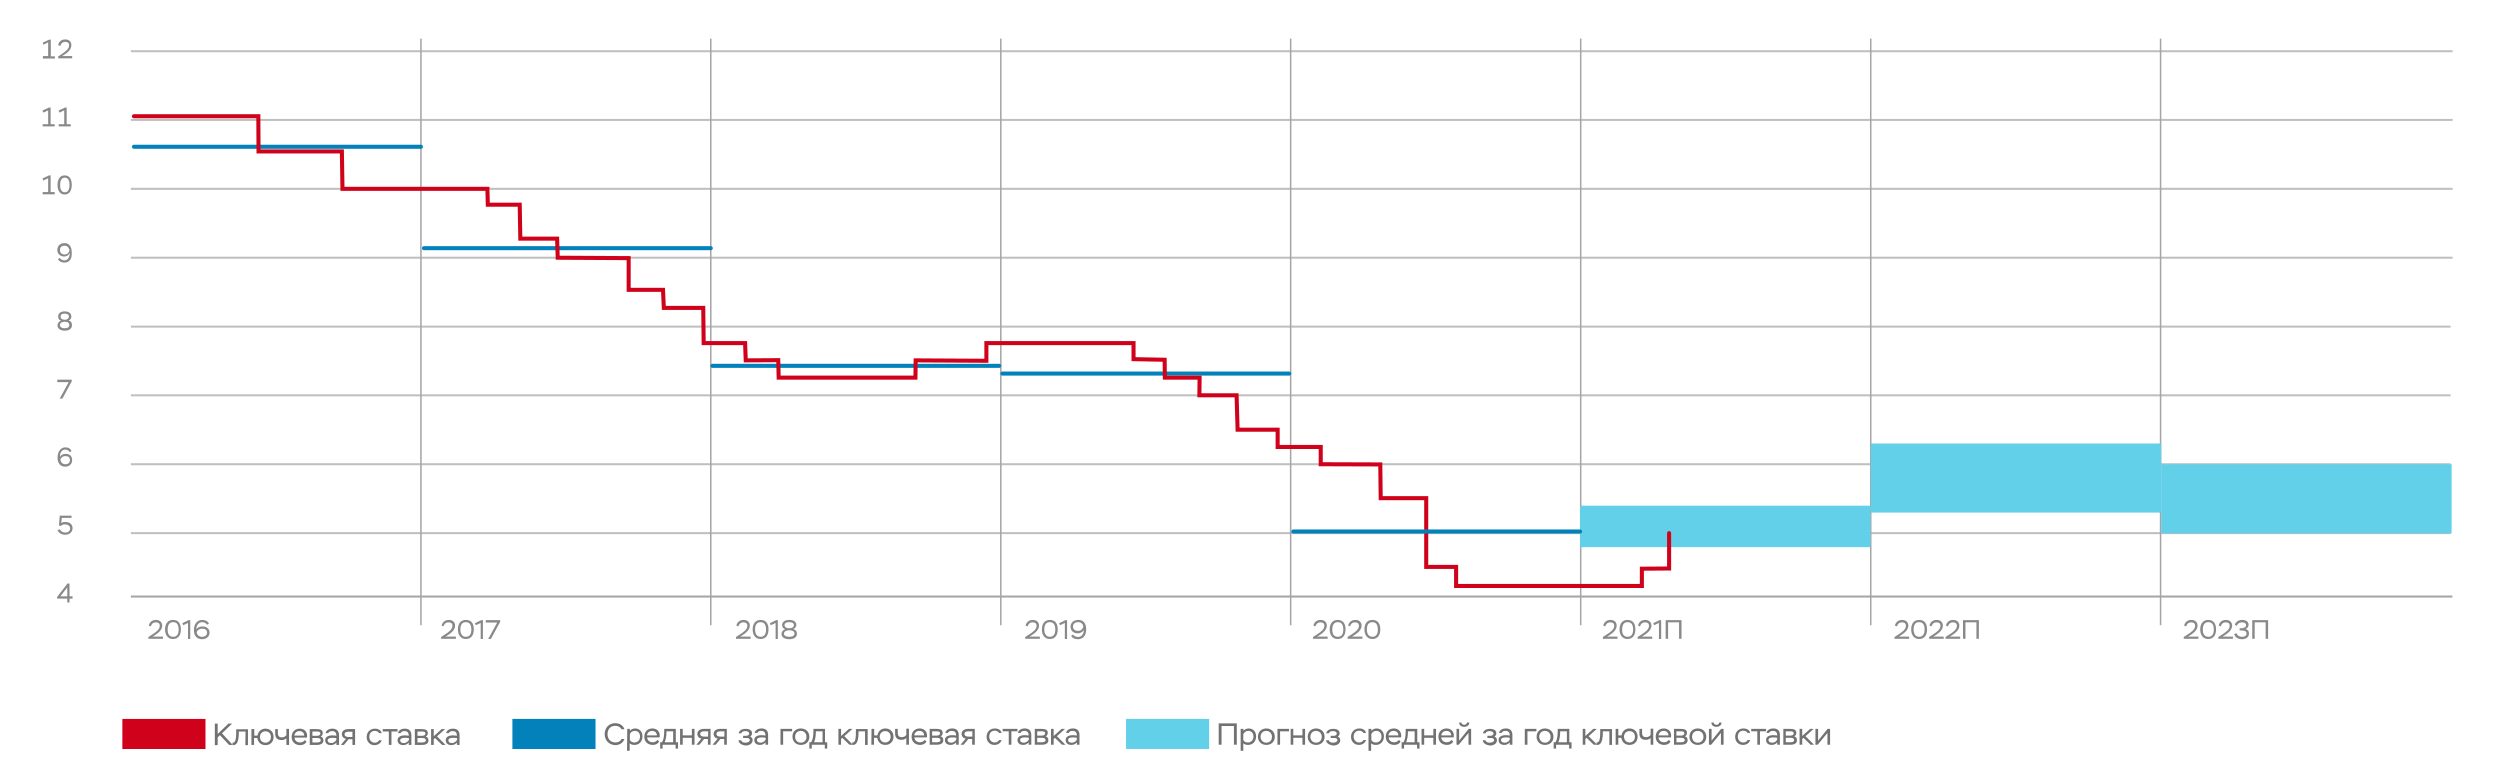 <?xml version="1.0" encoding="utf-8"?>
<!-- Generator: Adobe Illustrator 25.0.0, SVG Export Plug-In . SVG Version: 6.00 Build 0)  -->
<svg version="1.1" id="Layer_1" xmlns="http://www.w3.org/2000/svg" xmlns:xlink="http://www.w3.org/1999/xlink" x="0px" y="0px"
	 viewBox="0 0 1230 381.4" style="enable-background:new 0 0 1230 381.4;" xml:space="preserve">
<style type="text/css">
	.st0{fill:none;stroke:#BFBFBF;stroke-miterlimit:10;}
	.st1{fill:none;stroke:#A5A5A5;stroke-miterlimit:10;}
	.st2{fill:#D0021B;}
	.st3{fill:#0281BB;}
	.st4{fill:#63D0EA;}
	.st5{fill:none;stroke:#A5A5A5;stroke-width:0.75;stroke-miterlimit:10;}
	.st6{fill:#898989;}
	.st7{fill:#727272;}
	.st8{fill:none;stroke:#0281BB;stroke-width:2;stroke-linecap:round;stroke-miterlimit:10;}
	.st9{display:none;}
	.st10{display:inline;fill:none;stroke:#191919;stroke-width:2;stroke-linecap:round;stroke-miterlimit:10;stroke-dasharray:2,5;}
	.st11{fill:none;stroke:#D0021B;stroke-width:2;stroke-linecap:round;stroke-miterlimit:10;}
</style>
<g id="Layer_3">
</g>
<g id="Layer_1_1_">
	<path class="st0" d="M64.4,262.3h1141.3"/>
	<path class="st0" d="M64.4,194.5h1141.3"/>
	<path class="st0" d="M64.4,228.4h1141.3"/>
	<path class="st0" d="M64.4,160.7h1141.3"/>
	<path class="st0" d="M64.4,126.8h1142.3"/>
	<path class="st0" d="M64.4,92.9h1142.3"/>
	<path class="st0" d="M64.4,59h1142.3"/>
	<path class="st0" d="M64.4,25.2h1142.3"/>
	<path class="st1" d="M64.4,293.5h1142.2"/>
	<path class="st2" d="M101.1,353.7H60.2v14.8h40.9C101.1,368.5,101.1,353.7,101.1,353.7z"/>
	<path class="st3" d="M293,353.7h-40.9v14.8H293V353.7z"/>
	<path class="st4" d="M594.9,353.7H554v14.8h40.9V353.7z"/>
	<line class="st5" x1="349.7" y1="19" x2="349.7" y2="307.6"/>
	<line class="st5" x1="207.1" y1="19" x2="207.1" y2="307.6"/>
	<line class="st5" x1="492.4" y1="19" x2="492.4" y2="307.6"/>
	<line class="st5" x1="635" y1="19" x2="635" y2="307.6"/>
	<line class="st5" x1="777.7" y1="19" x2="777.7" y2="307.6"/>
	<line class="st5" x1="920.4" y1="19" x2="920.4" y2="307.6"/>
	<line class="st5" x1="1063" y1="19" x2="1063" y2="307.6"/>
	<g>
		<path class="st6" d="M33.1,294.5h-5v-0.8l5.1-6.6h1v6.3h1.5v1.1h-1.5v1.9h-1.1V294.5z M33.1,293.4V289l-3.4,4.4H33.1z"/>
	</g>
	<g>
		<path class="st6" d="M73.2,307.8c0.3-1.5,1.5-2.8,3.5-2.8c1.9,0,3.1,1.1,3.1,2.8c0,2.3-2.2,3.8-3.7,4.8l-1,0.6h5.1v1.1H73v-0.9
			l2-1.3c1.7-1.1,3.6-2.4,3.6-4.2c0-1.3-0.9-1.7-1.9-1.7c-1.6,0-2.3,1.1-2.5,2L73.2,307.8z"/>
		<path class="st6" d="M85.1,305c2.7,0,3.9,1.8,3.9,4.7c0,2.7-1.2,4.7-3.9,4.7c-2.5,0-3.9-2-3.9-4.7S82.5,305,85.1,305z M85.2,313.3
			c1.9,0,2.7-1.4,2.7-3.6s-0.8-3.6-2.7-3.6c-1.9,0-2.7,1.4-2.7,3.6C82.4,312,83.4,313.3,85.2,313.3z"/>
		<path class="st6" d="M92.8,305.1h0.8v9.3h-1.1v-7.9l-2.4,1.1l-0.4-1L92.8,305.1z"/>
		<path class="st6" d="M99.5,305c1.6,0,2.8,0.7,3.3,1.8l-0.9,0.6c-0.5-0.8-1.3-1.3-2.4-1.3c-1.6,0-2.9,1.3-2.9,3.6
			c0.5-1,1.7-1.5,3-1.5c2.2,0,3.5,1.3,3.5,3.1c0,1.9-1.6,3.2-3.7,3.2c-2.5,0-4-1.6-4-4.5C95.4,306.7,97.3,305,99.5,305z M99.4,313.3
			c1.4,0,2.5-0.8,2.5-2c0-1.3-1-2-2.3-2c-1.7,0-2.7,1-2.8,1.8C96.9,312.3,97.9,313.3,99.4,313.3z"/>
	</g>
	<g>
		<path class="st6" d="M217.3,307.8c0.3-1.5,1.5-2.8,3.5-2.8c1.9,0,3.1,1.1,3.1,2.8c0,2.3-2.2,3.8-3.7,4.8l-1,0.6h5.1v1.1H217v-0.9
			l2-1.3c1.7-1.1,3.6-2.4,3.6-4.2c0-1.3-0.9-1.7-1.9-1.7c-1.6,0-2.3,1.1-2.5,2L217.3,307.8z"/>
		<path class="st6" d="M229.2,305c2.7,0,3.9,1.8,3.9,4.7c0,2.7-1.2,4.7-3.9,4.7c-2.5,0-3.9-2-3.9-4.7S226.5,305,229.2,305z
			 M229.2,313.3c1.9,0,2.7-1.4,2.7-3.6s-0.8-3.6-2.7-3.6s-2.7,1.4-2.7,3.6C226.5,312,227.5,313.3,229.2,313.3z"/>
		<path class="st6" d="M236.8,305.1h0.8v9.3h-1.1v-7.9l-2.4,1.1l-0.4-1L236.8,305.1z"/>
		<path class="st6" d="M239.1,305.1h7v0.8l-4.6,8.5h-1.3l4.4-8.1H239v-1.2H239.1z"/>
	</g>
	<g>
		<path class="st6" d="M362.3,307.8c0.3-1.5,1.5-2.8,3.5-2.8c1.9,0,3.1,1.1,3.1,2.8c0,2.3-2.2,3.8-3.7,4.8l-1,0.6h5.1v1.1h-7.2v-0.9
			l2-1.3c1.7-1.1,3.6-2.4,3.6-4.2c0-1.3-0.9-1.7-1.9-1.7c-1.6,0-2.3,1.1-2.5,2L362.3,307.8z"/>
		<path class="st6" d="M374.2,305c2.7,0,3.9,1.8,3.9,4.7c0,2.7-1.2,4.7-3.9,4.7c-2.5,0-3.9-2-3.9-4.7S371.6,305,374.2,305z
			 M374.2,313.3c1.9,0,2.7-1.4,2.7-3.6s-0.8-3.6-2.7-3.6c-1.9,0-2.7,1.4-2.7,3.6C371.5,312,372.5,313.3,374.2,313.3z"/>
		<path class="st6" d="M381.9,305.1h0.8v9.3h-1.1v-7.9l-2.4,1.1l-0.4-1L381.9,305.1z"/>
		<path class="st6" d="M384.5,311.9c0-1.1,0.7-1.9,1.8-2.3c-1.1-0.4-1.5-1.2-1.5-2.1c0-1.5,1.3-2.5,3.5-2.5c2.3,0,3.5,1,3.5,2.5
			c0,0.9-0.6,1.6-1.5,2c1.3,0.4,1.8,1.2,1.8,2.3c0,1.7-1.5,2.7-3.8,2.7S384.5,313.5,384.5,311.9z M388.2,310.1
			c-1.4,0-2.5,0.7-2.5,1.6c0,1,0.9,1.6,2.6,1.6s2.6-0.6,2.6-1.6s-1-1.6-2.4-1.6H388.2z M388.5,309.1c1.1,0,2.1-0.6,2.1-1.5
			c0-1-0.8-1.5-2.3-1.5s-2.3,0.5-2.3,1.5c0,0.9,0.9,1.5,2.1,1.5H388.5z"/>
	</g>
	<g>
		<path class="st6" d="M504.6,307.8c0.3-1.5,1.5-2.8,3.5-2.8c1.9,0,3.1,1.1,3.1,2.8c0,2.3-2.2,3.8-3.7,4.8l-1,0.6h5.1v1.1h-7.2v-0.9
			l2-1.3c1.7-1.1,3.6-2.4,3.6-4.2c0-1.3-0.9-1.7-1.9-1.7c-1.6,0-2.3,1.1-2.5,2L504.6,307.8z"/>
		<path class="st6" d="M516.5,305c2.7,0,3.9,1.8,3.9,4.7c0,2.7-1.2,4.7-3.9,4.7c-2.5,0-3.9-2-3.9-4.7S513.9,305,516.5,305z
			 M516.5,313.3c1.9,0,2.7-1.4,2.7-3.6s-0.8-3.6-2.7-3.6s-2.7,1.4-2.7,3.6C513.8,312,514.8,313.3,516.5,313.3z"/>
		<path class="st6" d="M524.2,305.1h0.8v9.3h-1.1v-7.9l-2.4,1.1l-0.4-1L524.2,305.1z"/>
		<path class="st6" d="M530.3,314.5c-1.6,0-2.8-0.7-3.3-1.6l0.9-0.7c0.5,0.7,1.5,1.2,2.5,1.2c1.7,0,2.9-1.5,2.8-3.5
			c-0.4,0.9-1.5,1.7-3,1.7c-2,0-3.5-1.3-3.5-3.2c0-2.1,1.6-3.4,3.9-3.4c2.3,0,3.8,1.6,3.8,4.6C534.4,312.8,532.8,314.5,530.3,314.5z
			 M530.5,306.1c-1.6,0-2.6,0.8-2.6,2.2c0,1.3,1,2.1,2.5,2.1s2.4-1.1,2.6-2.1C532.9,307.2,532.1,306.1,530.5,306.1z"/>
	</g>
	<g>
		<path class="st6" d="M646.2,307.8c0.3-1.5,1.5-2.8,3.5-2.8c1.9,0,3.1,1.1,3.1,2.8c0,2.3-2.2,3.8-3.7,4.8l-1,0.6h5.1v1.1H646v-0.9
			l2-1.3c1.7-1.1,3.6-2.4,3.6-4.2c0-1.3-0.9-1.7-1.9-1.7c-1.6,0-2.3,1.1-2.5,2L646.2,307.8z"/>
		<path class="st6" d="M658.1,305c2.7,0,3.9,1.8,3.9,4.7c0,2.7-1.2,4.7-3.9,4.7c-2.5,0-3.9-2-3.9-4.7S655.5,305,658.1,305z
			 M658.2,313.3c1.9,0,2.7-1.4,2.7-3.6s-0.8-3.6-2.7-3.6s-2.7,1.4-2.7,3.6C655.4,312,656.4,313.3,658.2,313.3z"/>
		<path class="st6" d="M663.3,307.8c0.3-1.5,1.5-2.8,3.5-2.8c1.9,0,3.1,1.1,3.1,2.8c0,2.3-2.2,3.8-3.7,4.8l-1,0.6h5.1v1.1H663v-0.9
			l2-1.3c1.7-1.1,3.6-2.4,3.6-4.2c0-1.3-0.9-1.7-1.9-1.7c-1.6,0-2.3,1.1-2.5,2L663.3,307.8z"/>
		<path class="st6" d="M675.2,305c2.7,0,3.9,1.8,3.9,4.7c0,2.7-1.2,4.7-3.9,4.7c-2.5,0-3.9-2-3.9-4.7S672.5,305,675.2,305z
			 M675.2,313.3c1.9,0,2.7-1.4,2.7-3.6s-0.8-3.6-2.7-3.6s-2.7,1.4-2.7,3.6C672.5,312,673.5,313.3,675.2,313.3z"/>
	</g>
	<g>
		<path class="st6" d="M788.8,307.8c0.3-1.5,1.5-2.8,3.5-2.8c1.9,0,3.1,1.1,3.1,2.8c0,2.3-2.2,3.8-3.7,4.8l-1,0.6h5.1v1.1h-7.2v-0.9
			l2-1.3c1.7-1.1,3.6-2.4,3.6-4.2c0-1.3-0.9-1.7-1.9-1.7c-1.6,0-2.3,1.1-2.5,2L788.8,307.8z"/>
		<path class="st6" d="M800.7,305c2.7,0,3.9,1.8,3.9,4.7c0,2.7-1.2,4.7-3.9,4.7c-2.5,0-3.9-2-3.9-4.7S798.1,305,800.7,305z
			 M800.8,313.3c1.9,0,2.7-1.4,2.7-3.6s-0.8-3.6-2.7-3.6s-2.7,1.4-2.7,3.6C798,312,799,313.3,800.8,313.3z"/>
		<path class="st6" d="M805.9,307.8c0.3-1.5,1.5-2.8,3.5-2.8c1.9,0,3.1,1.1,3.1,2.8c0,2.3-2.2,3.8-3.7,4.8l-1,0.6h5.1v1.1h-7.2v-0.9
			l2-1.3c1.7-1.1,3.6-2.4,3.6-4.2c0-1.3-0.9-1.7-1.9-1.7c-1.6,0-2.3,1.1-2.5,2L805.9,307.8z"/>
		<path class="st6" d="M816.5,305.1h0.8v9.3h-1.1v-7.9l-2.4,1.1l-0.4-1L816.5,305.1z"/>
		<path class="st6" d="M826.1,306.2h-5.4v8.1h-1.2v-9.2h7.8v9.2h-1.2L826.1,306.2L826.1,306.2z"/>
	</g>
	<g>
		<path class="st6" d="M932.3,307.8c0.3-1.5,1.5-2.8,3.5-2.8c1.9,0,3.1,1.1,3.1,2.8c0,2.3-2.2,3.8-3.7,4.8l-1,0.6h5.1v1.1h-7.2v-0.9
			l2-1.3c1.7-1.1,3.6-2.4,3.6-4.2c0-1.3-0.9-1.7-1.9-1.7c-1.6,0-2.3,1.1-2.5,2L932.3,307.8z"/>
		<path class="st6" d="M944.2,305c2.7,0,3.9,1.8,3.9,4.7c0,2.7-1.2,4.7-3.9,4.7c-2.5,0-3.9-2-3.9-4.7S941.5,305,944.2,305z
			 M944.2,313.3c1.9,0,2.7-1.4,2.7-3.6s-0.8-3.6-2.7-3.6s-2.7,1.4-2.7,3.6C941.5,312,942.5,313.3,944.2,313.3z"/>
		<path class="st6" d="M949.3,307.8c0.3-1.5,1.5-2.8,3.5-2.8c1.9,0,3.1,1.1,3.1,2.8c0,2.3-2.2,3.8-3.7,4.8l-1,0.6h5.1v1.1h-7.2v-0.9
			l2-1.3c1.7-1.1,3.6-2.4,3.6-4.2c0-1.3-0.9-1.7-1.9-1.7c-1.6,0-2.3,1.1-2.5,2L949.3,307.8z"/>
		<path class="st6" d="M957.4,307.8c0.3-1.5,1.5-2.8,3.5-2.8c1.9,0,3.1,1.1,3.1,2.8c0,2.3-2.2,3.8-3.7,4.8l-1,0.6h5.1v1.1h-7.2v-0.9
			l2-1.3c1.7-1.1,3.6-2.4,3.6-4.2c0-1.3-0.9-1.7-1.9-1.7c-1.6,0-2.3,1.1-2.5,2L957.4,307.8z"/>
		<path class="st6" d="M972.4,306.2H967v8.1h-1.2v-9.2h7.8v9.2h-1.2L972.4,306.2L972.4,306.2z"/>
	</g>
	<g>
		<path class="st6" d="M1074.6,307.8c0.3-1.5,1.5-2.8,3.5-2.8c1.9,0,3.1,1.1,3.1,2.8c0,2.3-2.2,3.8-3.7,4.8l-1,0.6h5.1v1.1h-7.2
			v-0.9l2-1.3c1.7-1.1,3.6-2.4,3.6-4.2c0-1.3-0.9-1.7-1.9-1.7c-1.6,0-2.3,1.1-2.5,2L1074.6,307.8z"/>
		<path class="st6" d="M1086.4,305c2.7,0,3.9,1.8,3.9,4.7c0,2.7-1.2,4.7-3.9,4.7c-2.5,0-3.9-2-3.9-4.7S1083.8,305,1086.4,305z
			 M1086.5,313.3c1.9,0,2.7-1.4,2.7-3.6s-0.8-3.6-2.7-3.6c-1.9,0-2.7,1.4-2.7,3.6C1083.7,312,1084.8,313.3,1086.5,313.3z"/>
		<path class="st6" d="M1091.6,307.8c0.3-1.5,1.5-2.8,3.5-2.8c1.9,0,3.1,1.1,3.1,2.8c0,2.3-2.2,3.8-3.7,4.8l-1,0.6h5.1v1.1h-7.2
			v-0.9l2-1.3c1.7-1.1,3.6-2.4,3.6-4.2c0-1.3-0.9-1.7-1.9-1.7c-1.6,0-2.3,1.1-2.5,2L1091.6,307.8z"/>
		<path class="st6" d="M1099.5,307.4c0.5-1.4,1.7-2.4,3.7-2.4c1.8,0,3.1,0.9,3.1,2.3c0,1.1-0.6,1.9-1.6,2.2c0.9,0.1,1.8,0.7,1.8,2.2
			c0,1.8-1.5,2.8-3.4,2.8c-2.1,0-3.4-1-3.9-2.5l1.1-0.5c0.4,1,1.2,1.8,2.9,1.8c1.3,0,2.1-0.6,2.1-1.6c0-1.2-1.1-1.5-2.4-1.5h-1v-1.1
			h0.8c1.5,0,2.4-0.7,2.4-1.5c0-0.9-0.8-1.4-2-1.4c-1.5,0-2.3,0.8-2.6,1.7L1099.5,307.4z"/>
		<path class="st6" d="M1114.7,306.2h-5.4v8.1h-1.2v-9.2h7.8v9.2h-1.2L1114.7,306.2L1114.7,306.2z"/>
	</g>
	<g>
		<path class="st6" d="M29.4,253.7h5.8v1.1h-4.8l-0.3,2.5c0.4-0.3,1.1-0.5,2.1-0.5c2.2,0,3.5,1.3,3.5,3.1c0,1.8-1.5,3.2-3.6,3.2
			c-1.7,0-3.2-0.8-3.8-2.3l1.1-0.4c0.4,0.8,1.3,1.6,2.7,1.6c1.6,0,2.4-0.9,2.4-2c0-1.2-1-2-2.6-2c-0.9,0-1.5,0.3-2,0.8l-0.9-0.3
			L29.4,253.7z"/>
	</g>
	<g>
		<path class="st6" d="M32.2,220.1c1.6,0,2.5,0.7,3,1.8l-0.9,0.6c-0.5-0.8-1-1.3-2.2-1.3c-1.6,0-2.6,1.3-2.6,3.6
			c0.5-1,1.5-1.5,2.8-1.5c2.2,0,3.2,1.3,3.2,3.1c0,1.9-1.4,3.2-3.4,3.2c-2.3,0-3.8-1.6-3.8-4.5C28.4,221.8,30.1,220.1,32.2,220.1z
			 M32.2,228.4c1.4,0,2.2-0.8,2.2-2c0-1.3-0.7-2-2.1-2c-1.7,0-2.4,1-2.6,1.8C30,227.4,30.6,228.4,32.2,228.4z"/>
	</g>
	<g>
		<path class="st6" d="M28.3,186.8h7v0.8l-4.6,8.5h-1.3l4.4-8.1h-5.6v-1.2H28.3z"/>
	</g>
	<g>
		<path class="st6" d="M28.3,160.1c0-1.1,0.6-1.9,1.7-2.3c-1-0.4-1.4-1.2-1.4-2.1c0-1.5,1.2-2.5,3.2-2.5c2.1,0,3.3,1,3.3,2.5
			c0,0.9-0.4,1.6-1.3,2c1.3,0.4,1.6,1.2,1.6,2.3c0,1.7-1.4,2.7-3.5,2.7C29.7,162.7,28.3,161.7,28.3,160.1z M31.7,158.3
			c-1.4,0-2.2,0.7-2.2,1.6c0,1,0.8,1.6,2.3,1.6s2.3-0.6,2.3-1.6s-0.7-1.6-2.1-1.6H31.7z M32.1,157.3c0.9,0,1.8-0.6,1.8-1.5
			c0-1-0.6-1.5-2.1-1.5c-1.4,0-2,0.5-2,1.5c0,0.9,0.8,1.5,1.8,1.5H32.1z"/>
	</g>
	<g>
		<path class="st6" d="M31.6,129.2c-1.4,0-2.5-0.7-3.1-1.6l0.9-0.7c0.5,0.7,1.2,1.2,2.3,1.2c1.7,0,2.7-1.6,2.6-3.7
			c-0.4,0.9-1.2,1.8-2.8,1.8c-1.8,0-3.3-1.3-3.3-3.2c0-2.1,1.5-3.4,3.6-3.4s3.5,1.6,3.5,4.6C35.5,127.5,34.1,129.2,31.6,129.2z
			 M31.8,120.9c-1.6,0-2.3,0.8-2.3,2.2c0,1.3,0.9,2.1,2.3,2.1c1.5,0,2.2-1.1,2.4-2.1C33.9,122,33.3,120.9,31.8,120.9z"/>
	</g>
	<g>
		<path class="st6" d="M20.9,94.5h2.8v-6.8l-2.4,1.1l-0.4-1l3.2-1.5h0.8v8.2h2v1.1H21v-1.1H20.9z"/>
		<path class="st6" d="M31.8,86.3c2.4,0,3.5,1.8,3.5,4.7c0,2.7-1.1,4.7-3.5,4.7c-2.3,0-3.5-2-3.5-4.7S29.4,86.3,31.8,86.3z
			 M31.9,94.6c1.6,0,2.3-1.4,2.3-3.6s-0.7-3.6-2.3-3.6c-1.6,0-2.3,1.4-2.3,3.6C29.5,93.3,30.4,94.6,31.9,94.6z"/>
	</g>
	<g>
		<path class="st6" d="M20.9,61.1h2.8v-6.8l-2.4,1.1l-0.4-1l3.2-1.5h0.8v8.2h2v1.1H21v-1.1H20.9z"/>
		<path class="st6" d="M28.8,61.1h2.8v-6.8l-2.4,1.1l-0.4-1l3.2-1.5h0.8v8.2h2v1.1h-5.9v-1.1H28.8z"/>
	</g>
	<g>
		<path class="st6" d="M20.9,27.6h2.8v-6.8L21.4,22L21,21l3.2-1.5H25v8.2h2v1.1h-5.9v-1.2H20.9z"/>
		<path class="st6" d="M28.6,22.2c0.3-1.5,1.4-2.8,3.5-2.8c1.9,0,3,1.1,3,2.8c0,2.3-2,3.8-3.6,4.8l-1,0.6h5v1.1h-6.9v-0.9l1.9-1.3
			c1.7-1.2,3.5-2.4,3.5-4.2c0-1.3-0.8-1.7-1.9-1.7c-1.6,0-2.2,1.1-2.4,2L28.6,22.2z"/>
	</g>
	<g>
		<path class="st7" d="M105.7,356h1.4v5.1l5.3-5.1h1.8l-5,4.8l5.3,5.7h-1.8l-4.5-4.8l-1.1,1.1v3.8h-1.4
			C105.7,366.6,105.7,356,105.7,356z"/>
		<path class="st7" d="M120.8,359.9h-3.3v0.4c0,4.8-1.1,6.3-2.7,6.3c-0.1,0-0.2,0-0.4,0v-1.2c1,0,1.8-0.4,1.8-5v-1.6h5.8v7.8h-1.3
			L120.8,359.9L120.8,359.9z"/>
		<path class="st7" d="M123.8,358.7h1.3v3.2h1.6c0.3-2,1.8-3.4,3.9-3.4c2.4,0,4,1.7,4,4.1s-1.6,4-4,4c-2.2,0-3.7-1.4-4-3.5H125v3.4
			h-1.3v-7.8H123.8z M130.6,365.4c1.5,0,2.7-1.1,2.7-2.8c0-1.7-1.1-2.8-2.7-2.8c-1.5,0-2.7,1.1-2.7,2.8
			C127.9,364.3,129,365.4,130.6,365.4z"/>
		<path class="st7" d="M142.2,366.5h-1.3v-3.3c-0.5,0.5-1.2,0.9-2.4,0.9c-2,0-3.1-1-3.1-3.1v-2.3h1.3v1.9c0,1.6,0.7,2.2,2,2.2
			c0.9,0,1.8-0.5,2.2-1.1v-3.1h1.3V366.5z"/>
		<path class="st7" d="M150.8,365c-0.7,1.1-1.8,1.6-3.1,1.6c-2.5,0-4.2-1.6-4.2-4c0-2.3,1.4-4.1,4-4.1c2.1,0,3.6,1.4,3.6,3.5
			c0,0.3,0,0.6-0.1,0.9h-6.1c0.1,1.6,1.3,2.4,2.8,2.4c0.9,0,1.8-0.5,2.3-1.2L150.8,365z M144.8,361.9h4.9c-0.1-1.4-1-2.2-2.4-2.2
			C145.9,359.7,145,360.6,144.8,361.9z"/>
		<path class="st7" d="M152.4,358.7h3.2c2.1,0,3.2,0.5,3.2,2c0,0.8-0.4,1.3-1,1.7c0.9,0.3,1.3,0.9,1.3,1.9c0,1.5-1.2,2.2-3.2,2.2
			h-3.5V358.7z M153.7,359.9v2.1h2.4c0.9,0,1.5-0.4,1.5-1.1c0-0.9-0.8-1-1.9-1H153.7z M153.7,363.1v2.2h2.1c1.3,0,2-0.3,2-1.1
			c0-0.8-0.6-1.1-1.9-1.1H153.7z"/>
		<path class="st7" d="M166.8,361.7v4.8h-1.3v-1.2c-0.5,0.7-1.4,1.3-2.7,1.3c-1.7,0-2.8-0.9-2.8-2.4c0-1.7,1.6-2.4,3.6-2.4
			c0.7,0,1.5,0.1,1.9,0.2c0-1.6-0.7-2.3-2.1-2.3c-1,0-1.6,0.3-1.9,1h-1.3c0.3-1.4,1.6-2.2,3.4-2.2
			C165.6,358.5,166.8,359.7,166.8,361.7z M165.5,364v-0.8c-0.4-0.1-1-0.2-1.7-0.2c-1.6,0-2.6,0.3-2.6,1.3c0,0.8,0.7,1.3,1.8,1.3
			C164.4,365.5,165.2,364.6,165.5,364z"/>
		<path class="st7" d="M174.7,358.7v7.8h-1.3v-2.8h-1.9l-2.3,2.8h-1.5l2.5-3c-1.2-0.2-2-1.1-2-2.3c0-1.3,0.9-2.5,3.4-2.5H174.7z
			 M171.3,362.6h2.1V360h-2c-1.4,0-1.9,0.6-1.9,1.3C169.5,362,170.2,362.6,171.3,362.6z"/>
		<path class="st7" d="M180.4,362.6c0-2.4,1.7-4.1,4.1-4.1c1.7,0,3,0.8,3.3,2.2h-1.3c-0.4-0.7-1.1-1.1-2.1-1.1
			c-1.7,0-2.7,1.2-2.7,2.9c0,1.8,1.2,2.9,2.7,2.9c1,0,1.8-0.5,2.1-1.2h1.3c-0.4,1.4-1.8,2.4-3.5,2.4
			C182.1,366.7,180.4,365,180.4,362.6z"/>
		<path class="st7" d="M188.3,358.7h7.3v1.2h-3v6.6h-1.3v-6.6h-3V358.7z"/>
		<path class="st7" d="M202.4,361.7v4.8h-1.3v-1.2c-0.5,0.7-1.4,1.3-2.7,1.3c-1.7,0-2.8-0.9-2.8-2.4c0-1.7,1.6-2.4,3.6-2.4
			c0.7,0,1.5,0.1,1.9,0.2c0-1.6-0.7-2.3-2.1-2.3c-1,0-1.6,0.3-1.9,1h-1.3c0.3-1.4,1.6-2.2,3.4-2.2
			C201.3,358.5,202.4,359.7,202.4,361.7z M201.2,364v-0.8c-0.4-0.1-1-0.2-1.7-0.2c-1.6,0-2.6,0.3-2.6,1.3c0,0.8,0.7,1.3,1.8,1.3
			C200.1,365.5,200.9,364.6,201.2,364z"/>
		<path class="st7" d="M204.1,358.7h3.2c2.1,0,3.2,0.5,3.2,2c0,0.8-0.4,1.3-1,1.7c0.9,0.3,1.3,0.9,1.3,1.9c0,1.5-1.2,2.2-3.2,2.2
			h-3.5V358.7z M205.4,359.9v2.1h2.4c0.9,0,1.5-0.4,1.5-1.1c0-0.9-0.8-1-1.9-1H205.4z M205.4,363.1v2.2h2.1c1.3,0,2-0.3,2-1.1
			c0-0.8-0.6-1.1-1.9-1.1H205.4z"/>
		<path class="st7" d="M212.1,358.7h1.3v3.5l3.9-3.5h1.7l-4,3.6l4.2,4.2h-1.7l-3.5-3.4l-0.6,0.6v2.8h-1.3L212.1,358.7L212.1,358.7z"
			/>
		<path class="st7" d="M226.1,361.7v4.8h-1.3v-1.2c-0.5,0.7-1.4,1.3-2.7,1.3c-1.7,0-2.8-0.9-2.8-2.4c0-1.7,1.6-2.4,3.6-2.4
			c0.7,0,1.5,0.1,1.9,0.2c0-1.6-0.7-2.3-2.1-2.3c-1,0-1.6,0.3-1.9,1h-1.3c0.3-1.4,1.6-2.2,3.4-2.2
			C225,358.5,226.1,359.7,226.1,361.7z M224.9,364v-0.8c-0.4-0.1-1-0.2-1.7-0.2c-1.6,0-2.6,0.3-2.6,1.3c0,0.8,0.7,1.3,1.8,1.3
			C223.7,365.5,224.6,364.6,224.9,364z"/>
	</g>
	<g>
		<g>
			<path class="st7" d="M297.5,361.2c0-3.2,2.2-5.4,5.2-5.4c2.2,0,4,1.2,4.5,3h-1.4c-0.6-1.1-1.7-1.7-3.1-1.7
				c-2.3,0-3.8,1.6-3.8,4.1s1.6,4.1,3.9,4.1c1.4,0,2.5-0.6,3-1.7h1.4c-0.6,1.8-2.3,3-4.5,3C299.7,366.5,297.5,364.3,297.5,361.2z"/>
			<path class="st7" d="M308.6,358.6h1.3v1c0.6-0.8,1.6-1.2,2.5-1.2c2.3,0,3.7,1.6,3.7,3.9c0,2.4-1.6,4.2-3.9,4.2
				c-1,0-1.8-0.2-2.4-0.8v3.7h-1.3L308.6,358.6L308.6,358.6z M309.9,361.2v2.9c0.5,0.9,1.3,1.2,2.3,1.2c1.5,0,2.7-1.2,2.7-2.9
				c0-1.7-1-2.8-2.5-2.8C311,359.6,310.2,360.4,309.9,361.2z"/>
			<path class="st7" d="M324.3,364.9c-0.7,1.1-1.8,1.6-3.1,1.6c-2.5,0-4.2-1.6-4.2-4c0-2.3,1.4-4.1,4-4.1c2.1,0,3.6,1.4,3.6,3.5
				c0,0.3,0,0.6-0.1,0.9h-6.1c0.1,1.6,1.3,2.4,2.8,2.4c0.9,0,1.8-0.5,2.3-1.2L324.3,364.9z M318.3,361.8h4.9c-0.1-1.4-1-2.2-2.4-2.2
				C319.4,359.6,318.5,360.5,318.3,361.8z"/>
			<path class="st7" d="M324.8,365.2h0.9c0.8-1.2,1.1-3,1.1-5.9v-0.7h5.7v6.6h1.1v3.1h-1.2v-1.9H326v1.9h-1.2V365.2z M327.9,360.3
				c0,2-0.4,3.8-0.9,4.9h4.2v-5.4h-3.3L327.9,360.3L327.9,360.3z"/>
			<path class="st7" d="M340.4,363h-4.5v3.4h-1.3v-7.8h1.3v3.2h4.5v-3.2h1.3v7.8h-1.3V363z"/>
			<path class="st7" d="M349.6,358.6v7.8h-1.3v-2.8h-1.9l-2.3,2.8h-1.5l2.5-3c-1.2-0.2-2-1.1-2-2.3c0-1.3,0.9-2.5,3.4-2.5H349.6z
				 M346.3,362.4h2.1v-2.6h-2c-1.4,0-1.9,0.6-1.9,1.3C344.5,361.9,345.1,362.4,346.3,362.4z"/>
			<path class="st7" d="M357.6,358.6v7.8h-1.3v-2.8h-1.9l-2.3,2.8h-1.5l2.5-3c-1.2-0.2-2-1.1-2-2.3c0-1.3,0.9-2.5,3.4-2.5H357.6z
				 M354.3,362.4h2.1v-2.6h-2c-1.4,0-1.9,0.6-1.9,1.3C352.5,361.9,353.1,362.4,354.3,362.4z"/>
			<path class="st7" d="M363.3,364.2h1.3c0.3,0.8,1,1.2,2.1,1.2c1.3,0,2.2-0.5,2.2-1.3c0-0.7-0.6-1-1.6-1h-1.7V362h1.6
				c0.7,0,1.4-0.4,1.4-1.1s-0.7-1.2-1.9-1.2c-1.1,0-1.8,0.4-2,1.1h-1.3c0.3-1.4,1.5-2.2,3.5-2.2c1.9,0,3.1,0.8,3.1,2.1
				c0,0.7-0.3,1.3-0.9,1.7c0.9,0.4,1.2,1.1,1.2,1.8c0,1.5-1.4,2.6-3.5,2.6C364.8,366.5,363.5,365.7,363.3,364.2z"/>
			<path class="st7" d="M377.9,361.6v4.8h-1.3v-1.2c-0.5,0.7-1.4,1.3-2.7,1.3c-1.7,0-2.8-0.9-2.8-2.4c0-1.7,1.6-2.4,3.6-2.4
				c0.7,0,1.5,0.1,1.9,0.2c0-1.6-0.7-2.3-2.1-2.3c-1,0-1.6,0.3-1.9,1h-1.3c0.3-1.4,1.6-2.2,3.4-2.2
				C376.8,358.4,377.9,359.5,377.9,361.6z M376.7,363.8V363c-0.4-0.1-1-0.2-1.7-0.2c-1.6,0-2.6,0.3-2.6,1.3c0,0.8,0.7,1.3,1.8,1.3
				C375.5,365.4,376.4,364.5,376.7,363.8z"/>
			<path class="st7" d="M384,358.6h5.7v1.2h-4.4v6.6H384V358.6z"/>
			<path class="st7" d="M394,358.4c2.5,0,4.2,1.7,4.2,4.1s-1.7,4-4.2,4c-2.4,0-4.1-1.7-4.1-4C389.8,360.1,391.5,358.4,394,358.4z
				 M394,365.4c1.7,0,2.8-1.2,2.8-2.9c0-1.7-1.2-2.9-2.8-2.9c-1.6,0-2.8,1.1-2.8,2.9C391.2,364.2,392.3,365.4,394,365.4z"/>
			<path class="st7" d="M398.2,365.2h0.9c0.8-1.2,1.1-3,1.1-5.9v-0.7h5.7v6.6h1.1v3.1h-1.2v-1.9h-6.4v1.9h-1.2V365.2z M401.4,360.3
				c0,2-0.4,3.8-0.9,4.9h4.2v-5.4h-3.3L401.4,360.3L401.4,360.3z"/>
			<path class="st7" d="M412.5,358.6h1.3v3.5l3.9-3.5h1.7l-4,3.6l4.2,4.2h-1.7l-3.5-3.4l-0.6,0.6v2.8h-1.3V358.6z"/>
			<path class="st7" d="M425.7,359.8h-3.3v0.4c0,4.8-1.1,6.3-2.7,6.3c-0.1,0-0.2,0-0.4,0v-1.2c1,0,1.8-0.4,1.8-5v-1.6h5.8v7.8h-1.3
				v-6.7H425.7z"/>
			<path class="st7" d="M428.8,358.6h1.3v3.2h1.6c0.3-2,1.8-3.4,3.9-3.4c2.4,0,4,1.7,4,4.1s-1.7,4-4,4c-2.2,0-3.7-1.4-4-3.5H430v3.4
				h-1.3L428.8,358.6L428.8,358.6z M435.5,365.3c1.5,0,2.7-1.1,2.7-2.8c0-1.7-1.1-2.8-2.7-2.8c-1.5,0-2.7,1.1-2.7,2.8
				C432.9,364.2,434,365.3,435.5,365.3z"/>
			<path class="st7" d="M447.2,366.4h-1.3v-3.3c-0.5,0.5-1.2,0.9-2.4,0.9c-2,0-3.1-1-3.1-3.1v-2.3h1.3v1.9c0,1.6,0.7,2.2,2,2.2
				c0.9,0,1.8-0.5,2.2-1.1v-3.1h1.3V366.4z"/>
			<path class="st7" d="M455.8,364.9c-0.7,1.1-1.8,1.6-3.1,1.6c-2.5,0-4.2-1.6-4.2-4c0-2.3,1.4-4.1,4-4.1c2.1,0,3.6,1.4,3.6,3.5
				c0,0.3,0,0.6-0.1,0.9h-6.1c0.1,1.6,1.3,2.4,2.8,2.4c0.9,0,1.8-0.5,2.3-1.2L455.8,364.9z M449.8,361.8h4.9c-0.1-1.4-1-2.2-2.4-2.2
				C450.9,359.6,450,360.5,449.8,361.8z"/>
			<path class="st7" d="M457.4,358.6h3.2c2.1,0,3.2,0.5,3.2,2c0,0.8-0.4,1.3-1,1.7c0.9,0.3,1.3,0.9,1.3,1.9c0,1.5-1.2,2.2-3.2,2.2
				h-3.5V358.6z M458.6,359.8v2.1h2.4c0.9,0,1.5-0.4,1.5-1.1c0-0.9-0.8-1-1.9-1H458.6z M458.6,363v2.2h2.1c1.3,0,2-0.3,2-1.1
				c0-0.8-0.6-1.1-1.9-1.1H458.6z"/>
			<path class="st7" d="M471.7,361.6v4.8h-1.3v-1.2c-0.5,0.7-1.4,1.3-2.7,1.3c-1.7,0-2.8-0.9-2.8-2.4c0-1.7,1.6-2.4,3.6-2.4
				c0.7,0,1.5,0.1,1.9,0.2c0-1.6-0.7-2.3-2.1-2.3c-1,0-1.6,0.3-1.9,1h-1.3c0.3-1.4,1.6-2.2,3.4-2.2
				C470.6,358.4,471.7,359.5,471.7,361.6z M470.5,363.8V363c-0.4-0.1-1-0.2-1.7-0.2c-1.6,0-2.6,0.3-2.6,1.3c0,0.8,0.7,1.3,1.8,1.3
				C469.3,365.4,470.2,364.5,470.5,363.8z"/>
			<path class="st7" d="M479.6,358.6v7.8h-1.3v-2.8h-1.9l-2.3,2.8h-1.5l2.5-3c-1.2-0.2-2-1.1-2-2.3c0-1.3,0.9-2.5,3.4-2.5H479.6z
				 M476.3,362.4h2.1v-2.6h-2c-1.4,0-1.9,0.6-1.9,1.3C474.5,361.9,475.2,362.4,476.3,362.4z"/>
			<path class="st7" d="M485.4,362.5c0-2.4,1.7-4.1,4.1-4.1c1.7,0,3,0.8,3.3,2.2h-1.3c-0.4-0.7-1.1-1.1-2.1-1.1
				c-1.7,0-2.7,1.2-2.7,2.9c0,1.8,1.2,2.9,2.7,2.9c1,0,1.8-0.5,2.1-1.2h1.3c-0.4,1.4-1.8,2.4-3.5,2.4
				C487,366.5,485.4,364.9,485.4,362.5z"/>
			<path class="st7" d="M493.3,358.6h7.3v1.2h-3v6.6h-1.3v-6.6h-3V358.6z"/>
			<path class="st7" d="M507.4,361.6v4.8h-1.3v-1.2c-0.5,0.7-1.4,1.3-2.7,1.3c-1.7,0-2.8-0.9-2.8-2.4c0-1.7,1.6-2.4,3.6-2.4
				c0.7,0,1.5,0.1,1.9,0.2c0-1.6-0.7-2.3-2.1-2.3c-1,0-1.6,0.3-1.9,1h-1.3c0.3-1.4,1.6-2.2,3.4-2.2
				C506.3,358.4,507.4,359.5,507.4,361.6z M506.2,363.8V363c-0.4-0.1-1-0.2-1.7-0.2c-1.6,0-2.6,0.3-2.6,1.3c0,0.8,0.7,1.3,1.8,1.3
				C505,365.4,505.9,364.5,506.2,363.8z"/>
			<path class="st7" d="M509.1,358.6h3.2c2.1,0,3.2,0.5,3.2,2c0,0.8-0.4,1.3-1,1.7c0.9,0.3,1.3,0.9,1.3,1.9c0,1.5-1.2,2.2-3.2,2.2
				h-3.5L509.1,358.6L509.1,358.6z M510.3,359.8v2.1h2.4c0.9,0,1.5-0.4,1.5-1.1c0-0.9-0.8-1-1.9-1H510.3z M510.3,363v2.2h2.1
				c1.3,0,2-0.3,2-1.1c0-0.8-0.6-1.1-1.9-1.1H510.3z"/>
			<path class="st7" d="M517.1,358.6h1.3v3.5l3.9-3.5h1.7l-4,3.6l4.2,4.2h-1.7L519,363l-0.6,0.6v2.8h-1.3L517.1,358.6L517.1,358.6z"
				/>
			<path class="st7" d="M531.1,361.6v4.8h-1.3v-1.2c-0.5,0.7-1.4,1.3-2.7,1.3c-1.7,0-2.8-0.9-2.8-2.4c0-1.7,1.6-2.4,3.6-2.4
				c0.7,0,1.5,0.1,1.9,0.2c0-1.6-0.7-2.3-2.1-2.3c-1,0-1.6,0.3-1.9,1h-1.3c0.3-1.4,1.6-2.2,3.4-2.2
				C530,358.4,531.1,359.5,531.1,361.6z M529.8,363.8V363c-0.4-0.1-1-0.2-1.7-0.2c-1.6,0-2.6,0.3-2.6,1.3c0,0.8,0.7,1.3,1.8,1.3
				C528.7,365.4,529.6,364.5,529.8,363.8z"/>
		</g>
	</g>
	<g>
		<g>
			<path class="st7" d="M607.2,357.2H601v9.2h-1.4v-10.5h8.9v10.5h-1.4v-9.2H607.2z"/>
			<path class="st7" d="M610.5,358.6h1.3v1c0.6-0.8,1.6-1.2,2.5-1.2c2.3,0,3.7,1.6,3.7,3.9c0,2.4-1.6,4.2-3.9,4.2
				c-1,0-1.8-0.2-2.4-0.8v3.7h-1.3v-10.8H610.5z M611.7,361.2v2.9c0.5,0.9,1.3,1.2,2.3,1.2c1.5,0,2.7-1.2,2.7-2.9
				c0-1.7-1-2.8-2.5-2.8C612.9,359.6,612.1,360.4,611.7,361.2z"/>
			<path class="st7" d="M623,358.4c2.5,0,4.2,1.7,4.2,4.1s-1.7,4-4.2,4c-2.4,0-4.1-1.7-4.1-4C618.9,360.1,620.6,358.4,623,358.4z
				 M623,365.4c1.7,0,2.8-1.2,2.8-2.9c0-1.7-1.2-2.9-2.8-2.9s-2.8,1.1-2.8,2.9C620.2,364.2,621.4,365.4,623,365.4z"/>
			<path class="st7" d="M628.5,358.6h5.7v1.2h-4.4v6.6h-1.3V358.6z"/>
			<path class="st7" d="M640.8,363h-4.5v3.4H635v-7.8h1.3v3.2h4.5v-3.2h1.3v7.8h-1.3V363z"/>
			<path class="st7" d="M647.5,358.4c2.5,0,4.2,1.7,4.2,4.1s-1.7,4-4.2,4c-2.4,0-4.1-1.7-4.1-4C643.4,360.1,645.1,358.4,647.5,358.4
				z M647.5,365.4c1.7,0,2.8-1.2,2.8-2.9c0-1.7-1.2-2.9-2.8-2.9s-2.8,1.1-2.8,2.9C644.7,364.2,645.9,365.4,647.5,365.4z"/>
			<path class="st7" d="M652.4,364.2h1.3c0.3,0.8,1,1.2,2.1,1.2c1.3,0,2.2-0.5,2.2-1.3c0-0.7-0.6-1-1.6-1h-1.7V362h1.6
				c0.7,0,1.4-0.4,1.4-1.1s-0.7-1.2-1.9-1.2c-1.1,0-1.8,0.4-2,1.1h-1.3c0.3-1.4,1.5-2.2,3.5-2.2c1.9,0,3.1,0.8,3.1,2.1
				c0,0.7-0.3,1.3-0.9,1.7c0.9,0.4,1.2,1.1,1.2,1.8c0,1.5-1.4,2.6-3.5,2.6C653.9,366.5,652.6,365.7,652.4,364.2z"/>
			<path class="st7" d="M664.7,362.5c0-2.4,1.7-4.1,4.1-4.1c1.7,0,3,0.8,3.3,2.2h-1.3c-0.4-0.7-1.1-1.1-2.1-1.1
				c-1.7,0-2.7,1.2-2.7,2.9c0,1.8,1.2,2.9,2.7,2.9c1,0,1.8-0.5,2.1-1.2h1.3c-0.4,1.4-1.8,2.4-3.5,2.4
				C666.4,366.5,664.7,364.9,664.7,362.5z"/>
			<path class="st7" d="M673.4,358.6h1.3v1c0.6-0.8,1.6-1.2,2.5-1.2c2.3,0,3.7,1.6,3.7,3.9c0,2.4-1.6,4.2-3.9,4.2
				c-1,0-1.8-0.2-2.4-0.8v3.7h-1.3v-10.8H673.4z M674.7,361.2v2.9c0.5,0.9,1.3,1.2,2.3,1.2c1.5,0,2.7-1.2,2.7-2.9
				c0-1.7-1-2.8-2.5-2.8C675.8,359.6,675,360.4,674.7,361.2z"/>
			<path class="st7" d="M689.1,364.9c-0.7,1.1-1.8,1.6-3.1,1.6c-2.5,0-4.2-1.6-4.2-4c0-2.3,1.4-4.1,4-4.1c2.1,0,3.6,1.4,3.6,3.5
				c0,0.3,0,0.6-0.1,0.9h-6.1c0.1,1.6,1.3,2.4,2.8,2.4c0.9,0,1.8-0.5,2.3-1.2L689.1,364.9z M683.1,361.8h4.9c-0.1-1.4-1-2.2-2.4-2.2
				C684.2,359.6,683.3,360.5,683.1,361.8z"/>
			<path class="st7" d="M689.6,365.2h0.9c0.8-1.2,1.1-3,1.1-5.9v-0.7h5.7v6.6h1.1v3.1h-1.2v-1.9h-6.4v1.9h-1.2L689.6,365.2
				L689.6,365.2z M692.7,360.3c0,2-0.4,3.8-0.9,4.9h4.2v-5.4h-3.3V360.3z"/>
			<path class="st7" d="M705.2,363h-4.5v3.4h-1.3v-7.8h1.3v3.2h4.5v-3.2h1.3v7.8h-1.3V363z"/>
			<path class="st7" d="M715,364.9c-0.7,1.1-1.8,1.6-3.1,1.6c-2.5,0-4.2-1.6-4.2-4c0-2.3,1.4-4.1,4-4.1c2.1,0,3.6,1.4,3.6,3.5
				c0,0.3,0,0.6-0.1,0.9h-6.1c0.1,1.6,1.3,2.4,2.8,2.4c0.9,0,1.8-0.5,2.3-1.2L715,364.9z M709.1,361.8h4.9c-0.1-1.4-1-2.2-2.4-2.2
				C710.2,359.6,709.3,360.5,709.1,361.8z"/>
			<path class="st7" d="M716.6,366.4v-7.8h1.3v5.8l4.7-5.8h1.2v7.8h-1.3v-5.8l-4.8,5.8H716.6z M719,355.5c0,0.6,0.6,1.1,1.4,1.1
				c0.8,0,1.3-0.4,1.3-1.1h1.2c0,1.2-1,2.1-2.5,2.1s-2.5-0.8-2.5-2.1H719z"/>
			<path class="st7" d="M729.5,364.2h1.3c0.3,0.8,1,1.2,2.1,1.2c1.3,0,2.2-0.5,2.2-1.3c0-0.7-0.6-1-1.6-1h-1.7V362h1.6
				c0.7,0,1.4-0.4,1.4-1.1s-0.7-1.2-1.9-1.2c-1.1,0-1.8,0.4-2,1.1h-1.3c0.3-1.4,1.5-2.2,3.5-2.2c1.9,0,3.1,0.8,3.1,2.1
				c0,0.7-0.3,1.3-0.9,1.7c0.9,0.4,1.2,1.1,1.2,1.8c0,1.5-1.4,2.6-3.5,2.6C731,366.5,729.7,365.7,729.5,364.2z"/>
			<path class="st7" d="M744.1,361.6v4.8h-1.3v-1.2c-0.5,0.7-1.4,1.3-2.7,1.3c-1.7,0-2.8-0.9-2.8-2.4c0-1.7,1.6-2.4,3.6-2.4
				c0.7,0,1.5,0.1,1.9,0.2c0-1.6-0.7-2.3-2.1-2.3c-1,0-1.6,0.3-1.9,1h-1.3c0.3-1.4,1.6-2.2,3.4-2.2
				C743,358.4,744.1,359.5,744.1,361.6z M742.8,363.8V363c-0.4-0.1-1-0.2-1.7-0.2c-1.6,0-2.6,0.3-2.6,1.3c0,0.8,0.7,1.3,1.8,1.3
				C741.7,365.4,742.6,364.5,742.8,363.8z"/>
			<path class="st7" d="M750.2,358.6h5.7v1.2h-4.4v6.6h-1.3V358.6z"/>
			<path class="st7" d="M760.1,358.4c2.5,0,4.2,1.7,4.2,4.1s-1.7,4-4.2,4c-2.4,0-4.1-1.7-4.1-4C756,360.1,757.7,358.4,760.1,358.4z
				 M760.1,365.4c1.7,0,2.8-1.2,2.8-2.9c0-1.7-1.2-2.9-2.8-2.9s-2.8,1.1-2.8,2.9C757.4,364.2,758.5,365.4,760.1,365.4z"/>
			<path class="st7" d="M764.4,365.2h0.9c0.8-1.2,1.1-3,1.1-5.9v-0.7h5.7v6.6h1.1v3.1H772v-1.9h-6.4v1.9h-1.2L764.4,365.2
				L764.4,365.2z M767.6,360.3c0,2-0.4,3.8-0.9,4.9h4.2v-5.4h-3.3V360.3z"/>
			<path class="st7" d="M778.7,358.6h1.3v3.5l3.9-3.5h1.7l-4,3.6l4.2,4.2h-1.7l-3.5-3.4l-0.6,0.6v2.8h-1.3L778.7,358.6L778.7,358.6z
				"/>
			<path class="st7" d="M791.9,359.8h-3.3v0.4c0,4.8-1.1,6.3-2.7,6.3c-0.1,0-0.2,0-0.4,0v-1.2c1,0,1.8-0.4,1.8-5v-1.6h5.8v7.8h-1.3
				v-6.7H791.9z"/>
			<path class="st7" d="M794.9,358.6h1.3v3.2h1.6c0.3-2,1.8-3.4,3.9-3.4c2.4,0,4,1.7,4,4.1s-1.7,4-4,4c-2.2,0-3.7-1.4-4-3.5h-1.5
				v3.4h-1.3V358.6z M801.7,365.3c1.5,0,2.7-1.1,2.7-2.8c0-1.7-1.1-2.8-2.7-2.8c-1.5,0-2.7,1.1-2.7,2.8
				C799.1,364.2,800.2,365.3,801.7,365.3z"/>
			<path class="st7" d="M813.4,366.4h-1.3v-3.3c-0.5,0.5-1.2,0.9-2.4,0.9c-2,0-3.1-1-3.1-3.1v-2.3h1.3v1.9c0,1.6,0.7,2.2,2,2.2
				c0.9,0,1.8-0.5,2.2-1.1v-3.1h1.3V366.4z"/>
			<path class="st7" d="M821.9,364.9c-0.7,1.1-1.8,1.6-3.1,1.6c-2.5,0-4.2-1.6-4.2-4c0-2.3,1.4-4.1,4-4.1c2.1,0,3.6,1.4,3.6,3.5
				c0,0.3,0,0.6-0.1,0.9H816c0.1,1.6,1.3,2.4,2.8,2.4c0.9,0,1.8-0.5,2.3-1.2L821.9,364.9z M816,361.8h4.9c-0.1-1.4-1-2.2-2.4-2.2
				C817.1,359.6,816.2,360.5,816,361.8z"/>
			<path class="st7" d="M823.6,358.6h3.2c2.1,0,3.2,0.5,3.2,2c0,0.8-0.4,1.3-1,1.7c0.9,0.3,1.3,0.9,1.3,1.9c0,1.5-1.2,2.2-3.2,2.2
				h-3.5V358.6z M824.8,359.8v2.1h2.4c0.9,0,1.5-0.4,1.5-1.1c0-0.9-0.8-1-1.9-1H824.8z M824.8,363v2.2h2.1c1.3,0,2-0.3,2-1.1
				c0-0.8-0.6-1.1-1.9-1.1H824.8z"/>
			<path class="st7" d="M835.3,358.4c2.5,0,4.2,1.7,4.2,4.1s-1.7,4-4.2,4c-2.4,0-4.1-1.7-4.1-4C831.2,360.1,832.8,358.4,835.3,358.4
				z M835.3,365.4c1.7,0,2.8-1.2,2.8-2.9c0-1.7-1.2-2.9-2.8-2.9s-2.8,1.1-2.8,2.9C832.5,364.2,833.6,365.4,835.3,365.4z"/>
			<path class="st7" d="M840.8,366.4v-7.8h1.3v5.8l4.7-5.8h1.2v7.8h-1.3v-5.8l-4.8,5.8H840.8z M843.1,355.5c0,0.6,0.6,1.1,1.4,1.1
				c0.8,0,1.3-0.4,1.3-1.1h1.2c0,1.2-1,2.1-2.5,2.1s-2.5-0.8-2.5-2.1H843.1z"/>
			<path class="st7" d="M853.7,362.5c0-2.4,1.7-4.1,4.1-4.1c1.7,0,3,0.8,3.3,2.2h-1.3c-0.4-0.7-1.1-1.1-2.1-1.1
				c-1.7,0-2.7,1.2-2.7,2.9c0,1.8,1.2,2.9,2.7,2.9c1,0,1.8-0.5,2.1-1.2h1.3c-0.4,1.4-1.8,2.4-3.5,2.4
				C855.3,366.5,853.7,364.9,853.7,362.5z"/>
			<path class="st7" d="M861.6,358.6h7.3v1.2h-3v6.6h-1.3v-6.6h-3V358.6z"/>
			<path class="st7" d="M875.7,361.6v4.8h-1.3v-1.2c-0.5,0.7-1.4,1.3-2.7,1.3c-1.7,0-2.8-0.9-2.8-2.4c0-1.7,1.6-2.4,3.6-2.4
				c0.7,0,1.5,0.1,1.9,0.2c0-1.6-0.7-2.3-2.1-2.3c-1,0-1.6,0.3-1.9,1h-1.3c0.3-1.4,1.6-2.2,3.4-2.2
				C874.6,358.4,875.7,359.5,875.7,361.6z M874.4,363.8V363c-0.4-0.1-1-0.2-1.7-0.2c-1.6,0-2.6,0.3-2.6,1.3c0,0.8,0.7,1.3,1.8,1.3
				C873.3,365.4,874.2,364.5,874.4,363.8z"/>
			<path class="st7" d="M877.4,358.6h3.2c2.1,0,3.2,0.5,3.2,2c0,0.8-0.4,1.3-1,1.7c0.9,0.3,1.3,0.9,1.3,1.9c0,1.5-1.2,2.2-3.2,2.2
				h-3.5V358.6z M878.6,359.8v2.1h2.4c0.9,0,1.5-0.4,1.5-1.1c0-0.9-0.8-1-1.9-1H878.6z M878.6,363v2.2h2.1c1.3,0,2-0.3,2-1.1
				c0-0.8-0.6-1.1-1.9-1.1H878.6z"/>
			<path class="st7" d="M885.4,358.6h1.3v3.5l3.9-3.5h1.7l-4,3.6l4.2,4.2h-1.7l-3.5-3.4l-0.6,0.6v2.8h-1.3L885.4,358.6L885.4,358.6z
				"/>
			<path class="st7" d="M893.2,366.4v-7.8h1.3v5.8l4.7-5.8h1.2v7.8h-1.3v-5.8l-4.8,5.8H893.2z"/>
		</g>
	</g>
	<line class="st8" x1="65.9" y1="72.2" x2="207.1" y2="72.2"/>
	<line class="st8" x1="208.6" y1="122.1" x2="349.7" y2="122.1"/>
	<line class="st8" x1="350.5" y1="180" x2="491.6" y2="180"/>
	<line class="st8" x1="493.2" y1="183.8" x2="634.3" y2="183.8"/>
	<g class="st9">
		<line class="st10" x1="777.4" y1="269.2" x2="918.5" y2="269.2"/>
		<line class="st10" x1="777.4" y1="248.8" x2="918.5" y2="248.8"/>
		<line class="st10" x1="920" y1="252.2" x2="1061.2" y2="252.2"/>
		<line class="st10" x1="920" y1="218.1" x2="1061.2" y2="218.1"/>
		<line class="st10" x1="1063" y1="262.5" x2="1204.2" y2="262.5"/>
		<line class="st10" x1="1063" y1="228.4" x2="1204.2" y2="228.4"/>
	</g>
	<rect x="777.4" y="248.8" class="st4" width="142.9" height="20.4"/>
	<rect x="920.4" y="218.2" class="st4" width="142.9" height="34"/>
	<rect x="1063.3" y="228.4" class="st4" width="142.9" height="34"/>
	<polyline class="st11" points="65.9,57.2 127.1,57.2 127.2,74.5 168.2,74.5 168.5,92.9 239.8,92.9 240,100.7 255.7,100.7 
		256,117.4 274.1,117.4 274.4,126.8 309.3,127 309.3,142.6 326.2,142.6 326.6,151.5 346,151.5 346.2,168.8 366.6,168.8 366.9,177.3 
		382.9,177.2 383.1,185.8 450.4,185.8 450.5,177.3 485.3,177.5 485.3,168.8 557.7,168.8 557.7,176.7 573,177 573.1,185.8 
		590.2,185.8 590.1,194.5 608.4,194.5 608.9,211.4 628.6,211.4 628.6,219.9 649.8,219.9 649.8,228.4 679.1,228.5 679.3,245.1 
		701.7,245.1 701.7,278.9 716.4,278.9 716.4,288.3 807.8,288.3 807.8,279.8 821.2,279.7 821.2,262.3 	"/>
	<line class="st8" x1="636.3" y1="261.5" x2="777.4" y2="261.5"/>
</g>
</svg>
